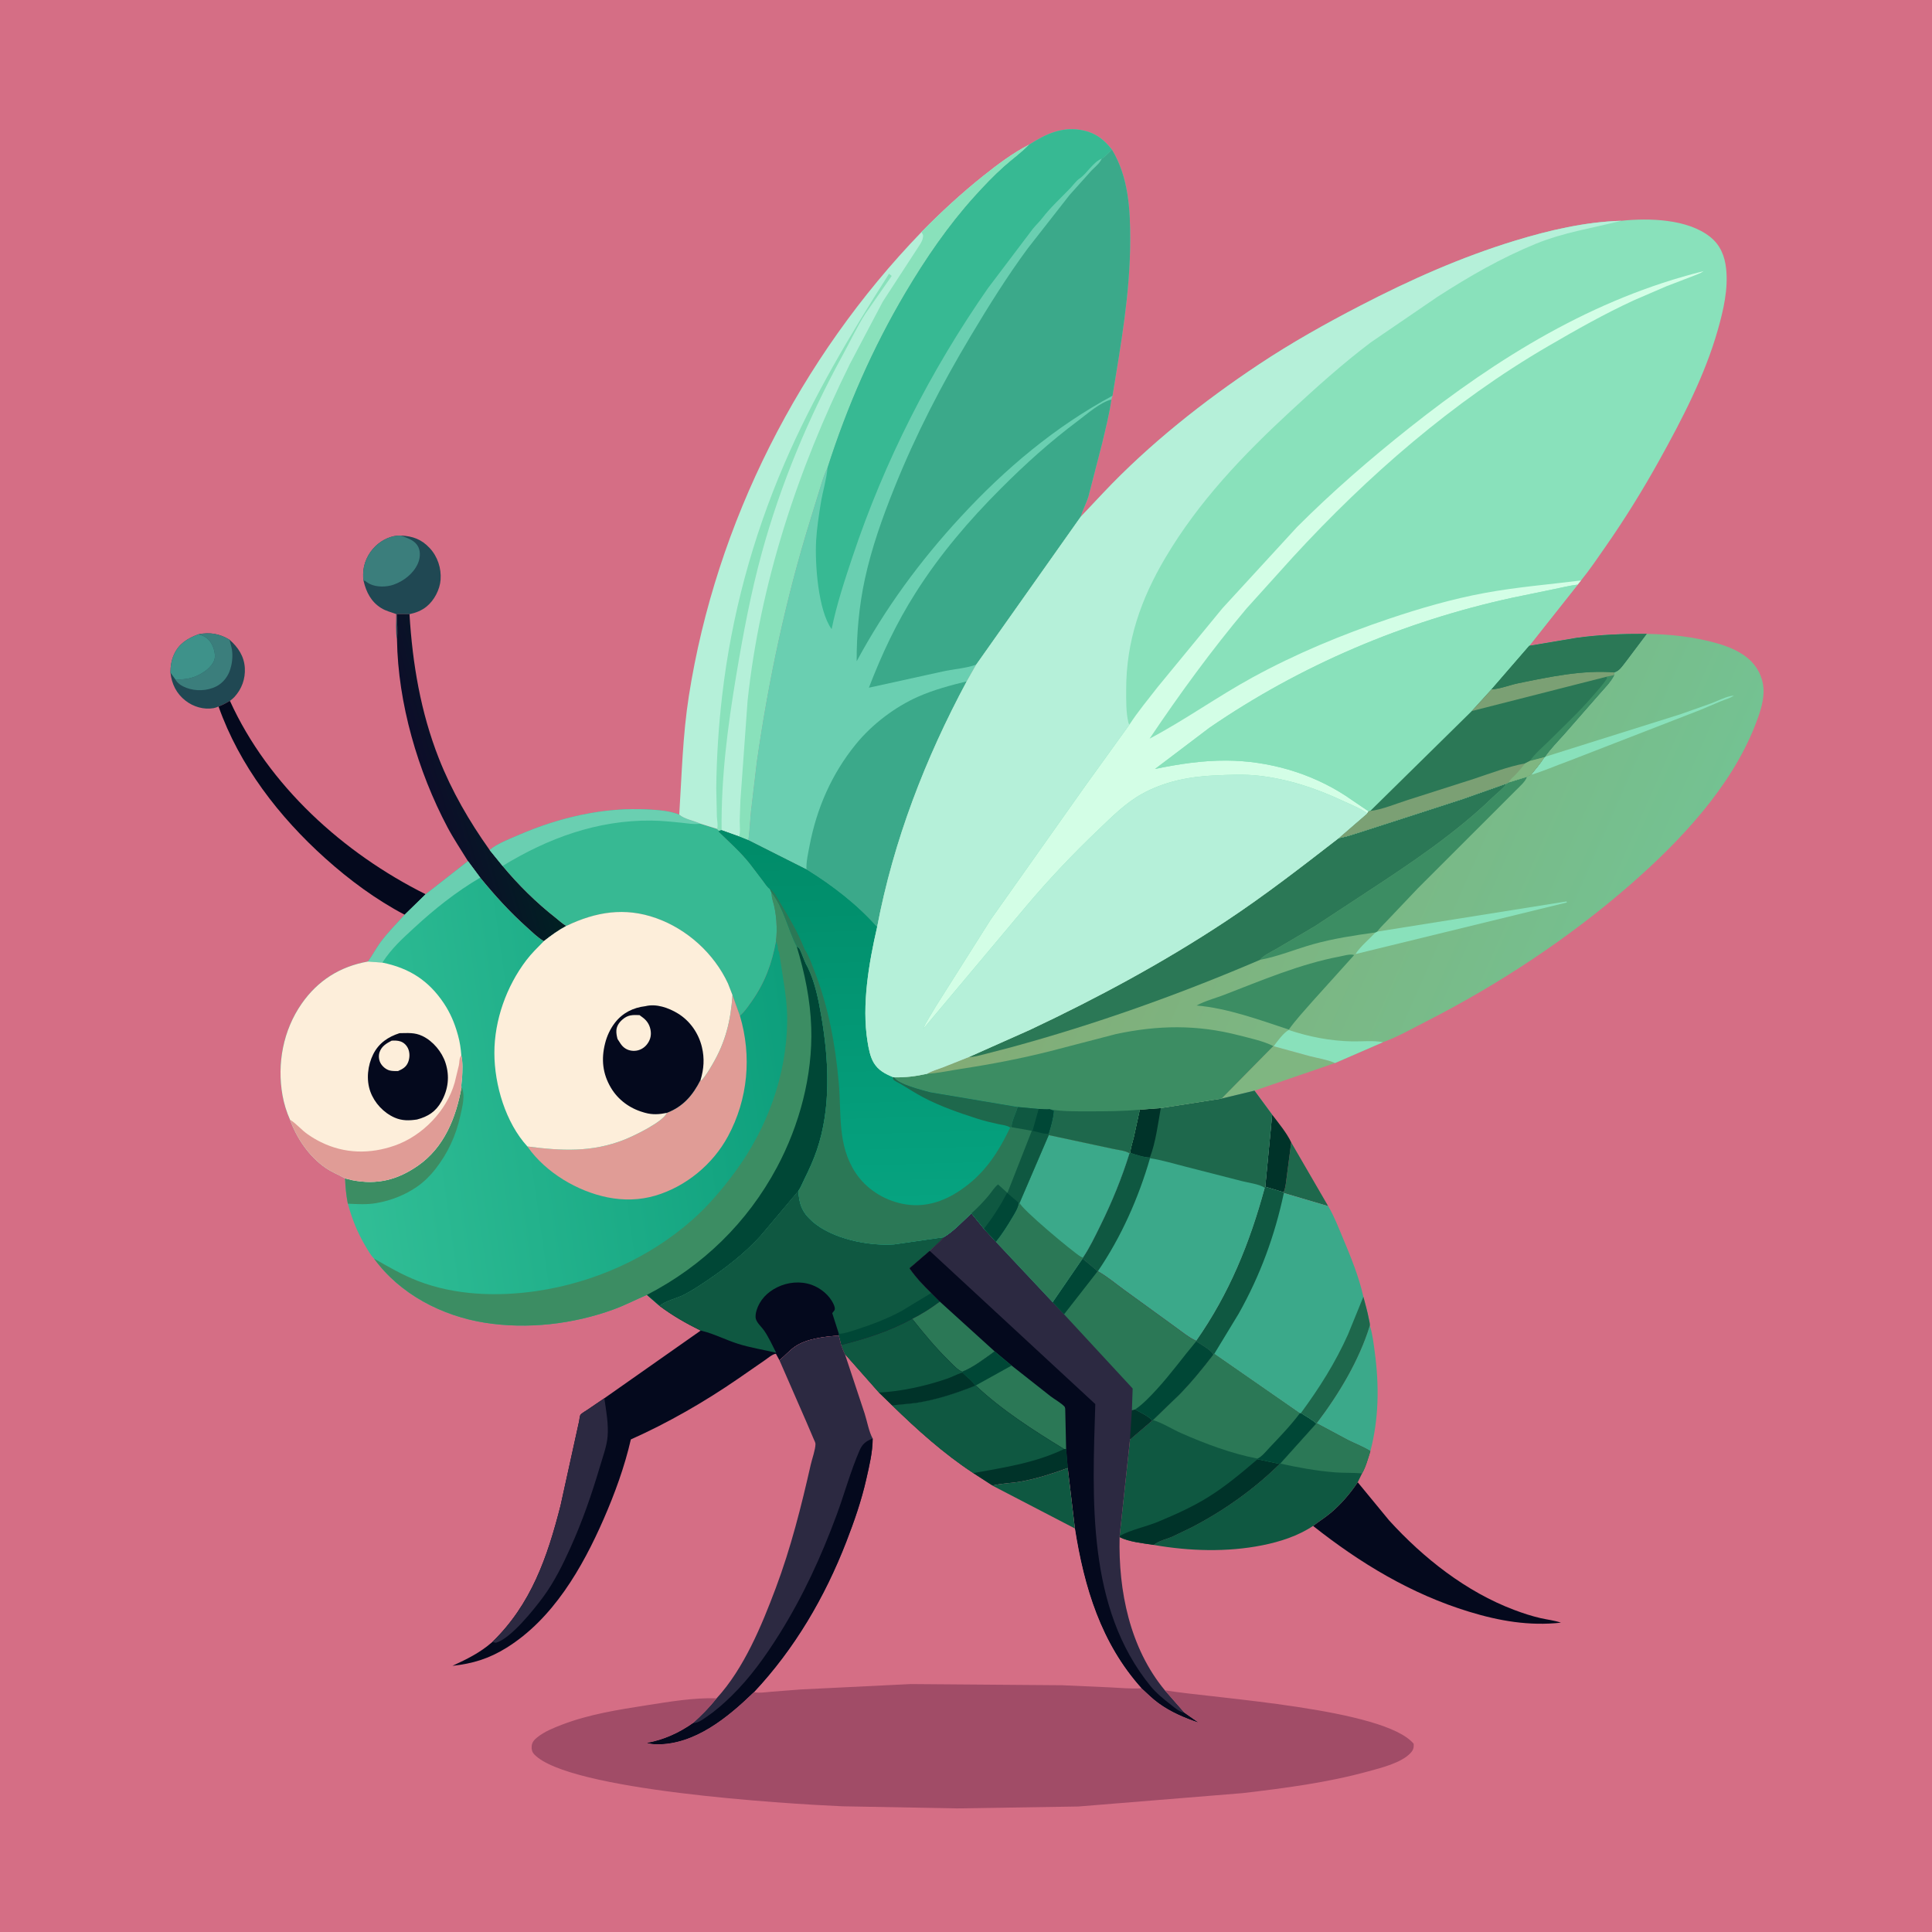 <svg version="1.1" xmlns="http://www.w3.org/2000/svg" style="display: block;" viewBox="0 0 2048 2048" width="1024" height="1024">
<defs>
	<linearGradient id="Gradient1" gradientUnits="userSpaceOnUse" x1="545.045" y1="809.78" x2="454.375" y2="836.39">
		<stop class="stop0" offset="0" stop-opacity="1" stop-color="rgb(0,32,35)"/>
		<stop class="stop1" offset="1" stop-opacity="1" stop-color="rgb(13,13,41)"/>
	</linearGradient>
	<linearGradient id="Gradient2" gradientUnits="userSpaceOnUse" x1="1136.25" y1="791.565" x2="1733.92" y2="1054.99">
		<stop class="stop0" offset="0" stop-opacity="1" stop-color="rgb(131,171,117)"/>
		<stop class="stop1" offset="1" stop-opacity="1" stop-color="rgb(116,194,146)"/>
	</linearGradient>
	<linearGradient id="Gradient3" gradientUnits="userSpaceOnUse" x1="839.259" y1="1106.56" x2="356.211" y2="1175.75">
		<stop class="stop0" offset="0" stop-opacity="1" stop-color="rgb(13,159,124)"/>
		<stop class="stop1" offset="1" stop-opacity="1" stop-color="rgb(49,190,150)"/>
	</linearGradient>
	<linearGradient id="Gradient4" gradientUnits="userSpaceOnUse" x1="912.717" y1="879.07" x2="923.362" y2="1276.52">
		<stop class="stop0" offset="0" stop-opacity="1" stop-color="rgb(0,139,104)"/>
		<stop class="stop1" offset="1" stop-opacity="1" stop-color="rgb(6,163,128)"/>
	</linearGradient>
</defs>
<path transform="translate(0,0)" fill="rgb(213,110,133)" d="M -0 -0 L 2048 0 L 2048 2048 L -0 2048 L -0 -0 z"/>
<path transform="translate(0,0)" fill="rgb(30,104,76)" d="M 1368.74 1211.02 L 1407.92 1278.53 L 1360.93 1264.65 L 1360.71 1263.86 C 1362.96 1258.76 1363.34 1252.03 1364.12 1246.54 L 1368.74 1211.02 z"/>
<path transform="translate(0,0)" fill="rgb(0,51,41)" d="M 1341.24 1258 L 1348.54 1181.58 C 1355.21 1190.35 1364.13 1201.05 1368.74 1211.02 L 1364.12 1246.54 C 1363.34 1252.03 1362.96 1258.76 1360.71 1263.86 L 1341.24 1258 z"/>
<path transform="translate(0,0)" fill="rgb(127,182,129)" d="M 1349.77 1108.86 L 1350.16 1109.06 L 1388.71 1119.63 C 1397.49 1121.87 1406.89 1123.22 1415.19 1126.86 L 1329.81 1156.14 L 1294.88 1164.57 L 1349.77 1108.86 z"/>
<path transform="translate(0,0)" fill="rgb(59,169,138)" d="M 1452.07 1405.15 C 1455.02 1414.32 1456.07 1424.18 1457.35 1433.7 C 1462.07 1468.63 1461.67 1504.08 1452.64 1538.29 C 1445.47 1533.63 1436.94 1530.51 1429.28 1526.66 L 1395.74 1508.75 C 1419.06 1478.05 1440.72 1442.21 1452.07 1405.15 z"/>
<path transform="translate(0,0)" fill="rgb(32,72,83)" d="M 210.51 672.345 C 222.453 669.997 232.882 671.749 243.324 678.137 C 252.448 686.146 258.847 695.728 259.54 708.207 C 260.17 719.544 256.334 730.233 248.669 738.652 C 247.158 740.311 245.535 741.608 243.742 742.943 C 239.786 745.2 235.986 747.358 231.685 748.922 C 230.026 749.654 228.295 750.344 226.5 750.662 C 216.022 752.515 204.94 749.218 196.646 742.751 C 186.994 735.225 181.992 725.067 180.696 713.013 C 180.758 706.163 181.568 700.288 184.386 693.904 C 189.512 682.289 199.083 676.486 210.51 672.345 z"/>
<path transform="translate(0,0)" fill="rgb(59,126,124)" d="M 210.51 672.345 C 222.453 669.997 232.882 671.749 243.324 678.137 L 245.401 686.288 C 247.022 692.993 246.433 701.999 244.344 708.5 L 243.978 709.754 C 241.734 717.219 236.236 724.11 229.221 727.647 C 219.632 732.482 207.442 732.901 197.401 729.078 C 192.823 727.335 188.121 724.503 185.809 720.072 C 193.771 720.535 200.762 719.74 208.17 716.629 C 215.373 713.604 224.529 707.291 227.165 699.665 C 228.821 694.875 227.047 687.868 224.813 683.5 C 221.426 676.877 217.368 674.511 210.51 672.345 z"/>
<path transform="translate(0,0)" fill="rgb(62,146,138)" d="M 180.696 713.013 C 180.758 706.163 181.568 700.288 184.386 693.904 C 189.512 682.289 199.083 676.486 210.51 672.345 C 217.368 674.511 221.426 676.877 224.813 683.5 C 227.047 687.868 228.821 694.875 227.165 699.665 C 224.529 707.291 215.373 713.604 208.17 716.629 C 200.762 719.74 193.771 720.535 185.809 720.072 L 180.696 713.013 z"/>
<path transform="translate(0,0)" fill="rgb(32,72,83)" d="M 385.474 616.045 C 384.893 613.546 384.949 611.093 384.962 608.536 C 385.022 597.428 390.188 586.389 398.218 578.768 C 405.341 572.009 415.114 567.39 425.034 567.688 C 437.567 568.372 446.751 571.574 455.546 581.032 C 463.896 590.011 467.926 602.344 467.052 614.5 C 466.305 624.886 460.348 636.342 452.285 642.907 C 446.854 647.328 440.838 649.598 434.075 651.057 L 420.601 650.94 C 420.814 659.794 421.807 669.352 420.842 678.131 C 419.322 669.517 420.11 659.707 420.016 650.929 C 414.282 648.771 409.317 647.866 403.903 644.468 C 393.425 637.893 388.246 627.769 385.474 616.045 z"/>
<path transform="translate(0,0)" fill="rgb(59,126,124)" d="M 385.474 616.045 C 384.893 613.546 384.949 611.093 384.962 608.536 C 385.022 597.428 390.188 586.389 398.218 578.768 C 405.341 572.009 415.114 567.39 425.034 567.688 C 432.19 570.644 439.909 572.48 443.556 580.143 C 446.055 585.396 445.214 592.345 442.912 597.5 C 438.169 608.118 427.785 616.133 417 619.854 C 409.659 622.387 399.279 622.564 392.237 619.136 C 390.193 618.141 388.328 616.77 386.51 615.418 L 385.474 616.045 z"/>
<path transform="translate(0,0)" fill="rgb(4,9,29)" d="M 231.685 748.922 C 235.986 747.358 239.786 745.2 243.742 742.943 C 284.51 832.711 363.998 904.459 451.223 947.942 L 428.972 969.662 C 398.67 953.748 370.305 932.755 344.849 909.908 C 295.837 865.92 253.771 811.497 231.685 748.922 z"/>
<path transform="translate(0,0)" fill="url(#Gradient1)" d="M 420.842 678.131 C 421.807 669.352 420.814 659.794 420.601 650.94 L 434.075 651.057 C 437.262 703.586 445.865 754.772 465.21 803.945 C 478.831 838.57 497.495 870.801 519.048 901.045 L 532.775 917.926 C 549.41 937.956 568.492 956.827 589 972.879 C 592.494 975.614 596.495 979.529 600.386 981.486 C 591.73 986.114 584.181 991.623 576.487 997.678 C 569.949 993.915 564.004 987.905 558.366 982.857 C 540.202 966.596 524.456 949.175 509.064 930.324 L 496.061 912.83 C 488.773 900.934 480.823 889.166 474.299 876.839 C 442.96 817.632 421.839 745.379 420.842 678.131 z"/>
<path transform="translate(0,0)" fill="rgb(4,9,29)" d="M 1439.24 1571.25 L 1472.43 1611.58 C 1508.78 1651.62 1554.17 1687.4 1605.11 1706.59 C 1614.22 1710.03 1623.74 1713.16 1633.24 1715.33 C 1640.3 1716.94 1647.85 1717.72 1654.69 1720.1 C 1620.85 1723.76 1589.35 1718.31 1557.04 1708.42 C 1495.78 1689.67 1441.88 1657.07 1391.9 1617.54 C 1398.17 1612.7 1404.89 1608.6 1410.95 1603.44 C 1422 1594.02 1431.13 1583.28 1439.24 1571.25 z"/>
<path transform="translate(0,0)" fill="rgb(15,88,65)" d="M 1395.74 1508.75 L 1429.28 1526.66 C 1436.94 1530.51 1445.47 1533.63 1452.64 1538.29 C 1450.16 1545.95 1447.88 1554.91 1443.83 1561.89 L 1439.24 1571.25 C 1431.13 1583.28 1422 1594.02 1410.95 1603.44 C 1404.89 1608.6 1398.17 1612.7 1391.9 1617.54 C 1375.86 1628.24 1356.77 1634.36 1338 1638.09 C 1300.59 1645.53 1260.77 1644.26 1223.27 1637.75 L 1222.97 1637.66 C 1227.88 1633.4 1236.44 1631.54 1242.5 1628.97 L 1262.94 1619.12 C 1296.77 1601.66 1329.37 1578.56 1356.5 1551.79 L 1357.08 1551.45 L 1395.29 1508.92 L 1395.74 1508.75 z"/>
<path transform="translate(0,0)" fill="rgb(43,120,86)" d="M 1395.74 1508.75 L 1429.28 1526.66 C 1436.94 1530.51 1445.47 1533.63 1452.64 1538.29 C 1450.16 1545.95 1447.88 1554.91 1443.83 1561.89 C 1434.38 1560.96 1424.74 1561.51 1415.25 1560.76 C 1395.62 1559.22 1376.28 1555.7 1357.08 1551.45 L 1395.29 1508.92 L 1395.74 1508.75 z"/>
<path transform="translate(0,0)" fill="rgb(15,88,65)" d="M 1286.08 1435.97 L 1287.27 1435 L 1378 1497.99 L 1379.02 1497.87 C 1384.15 1501.3 1390.81 1504.76 1395.29 1508.92 L 1357.08 1551.45 L 1356.5 1551.79 C 1329.37 1578.56 1296.77 1601.66 1262.94 1619.12 L 1242.5 1628.97 C 1236.44 1631.54 1227.88 1633.4 1222.97 1637.66 C 1211.8 1635.91 1196.88 1634.56 1186.83 1629.38 L 1186.85 1628.2 L 1197.85 1525.85 L 1221.05 1506.04 L 1222.14 1505.3 L 1249.94 1478.5 C 1262.98 1465.21 1274.74 1450.7 1286.08 1435.97 z"/>
<path transform="translate(0,0)" fill="rgb(0,51,41)" d="M 1333.04 1546.85 L 1356.5 1551.79 C 1329.37 1578.56 1296.77 1601.66 1262.94 1619.12 L 1242.5 1628.97 C 1236.44 1631.54 1227.88 1633.4 1222.97 1637.66 C 1211.8 1635.91 1196.88 1634.56 1186.83 1629.38 L 1186.85 1628.2 C 1199.21 1621.34 1214.64 1618.54 1227.86 1613.02 C 1246.2 1605.36 1264.27 1597.29 1281.18 1586.73 C 1299.81 1575.09 1316.36 1561.05 1333.04 1546.85 z"/>
<path transform="translate(0,0)" fill="rgb(43,120,86)" d="M 1286.08 1435.97 L 1287.27 1435 L 1378 1497.99 L 1379.02 1497.87 C 1384.15 1501.3 1390.81 1504.76 1395.29 1508.92 L 1357.08 1551.45 L 1356.5 1551.79 L 1333.04 1546.85 L 1333.04 1546.19 C 1305.88 1541.08 1277.4 1530.34 1252.17 1519.23 C 1242.4 1514.94 1232.21 1508.29 1222.14 1505.3 L 1249.94 1478.5 C 1262.98 1465.21 1274.74 1450.7 1286.08 1435.97 z"/>
<path transform="translate(0,0)" fill="rgb(0,71,54)" d="M 1379.02 1497.87 C 1384.15 1501.3 1390.81 1504.76 1395.29 1508.92 L 1357.08 1551.45 L 1356.5 1551.79 L 1333.04 1546.85 L 1333.04 1546.19 C 1337.64 1544.15 1342.68 1537.78 1346.16 1534.11 C 1357.07 1522.6 1368.51 1510.72 1378 1497.99 L 1379.02 1497.87 z"/>
<path transform="translate(0,0)" fill="rgb(59,169,138)" d="M 1341.24 1258 L 1360.71 1263.86 L 1360.93 1264.65 L 1407.92 1278.53 C 1414.24 1289.14 1418.97 1301.5 1423.74 1312.9 C 1432.06 1332.78 1440.59 1353.55 1445.23 1374.64 C 1447.29 1382.38 1449.51 1390.13 1451.01 1398 C 1451.4 1400.02 1452.33 1403.22 1452.07 1405.15 C 1440.72 1442.21 1419.06 1478.05 1395.74 1508.75 L 1395.29 1508.92 C 1390.81 1504.76 1384.15 1501.3 1379.02 1497.87 L 1378 1497.99 L 1287.27 1435 L 1286.08 1435.97 C 1284.57 1431.38 1272.32 1424.88 1268.03 1421.86 L 1267.99 1421.31 C 1303.13 1371.16 1324.63 1318.03 1340.66 1259.24 L 1341.24 1258 z"/>
<path transform="translate(0,0)" fill="rgb(30,104,76)" d="M 1445.23 1374.64 C 1447.29 1382.38 1449.51 1390.13 1451.01 1398 C 1451.4 1400.02 1452.33 1403.22 1452.07 1405.15 C 1440.72 1442.21 1419.06 1478.05 1395.74 1508.75 L 1395.29 1508.92 C 1390.81 1504.76 1384.15 1501.3 1379.02 1497.87 C 1398.51 1471.37 1415.46 1444.67 1428.94 1414.56 L 1445.23 1374.64 z"/>
<path transform="translate(0,0)" fill="rgb(15,88,65)" d="M 1341.24 1258 L 1360.71 1263.86 L 1360.93 1264.65 C 1351.29 1309.98 1335.86 1352.01 1313.08 1392.49 L 1287.27 1435 L 1286.08 1435.97 C 1284.57 1431.38 1272.32 1424.88 1268.03 1421.86 L 1267.99 1421.31 C 1303.13 1371.16 1324.63 1318.03 1340.66 1259.24 L 1341.24 1258 z"/>
<path transform="translate(0,0)" fill="rgb(55,185,147)" d="M 519.048 901.045 C 526.63 894.425 540.936 888.99 550.378 884.91 C 593.23 866.391 640.547 855.444 687.356 858.093 C 698.267 858.711 709.773 859.482 720.024 863.542 C 725.771 868.465 735.58 869.853 742.471 873.141 L 760.144 878.644 L 762.44 880.617 L 761.792 881.534 C 772.983 892.471 785.344 903.39 795.032 915.685 L 808.954 934 C 811.071 936.829 813.122 940.357 816.051 942.322 L 817.671 945.795 L 817.799 947.079 C 818.087 949.823 818.393 952.354 819.212 954.993 C 823.002 967.197 824.313 985.06 822.537 997.73 C 818.231 1021.33 810.845 1041.56 796.929 1061.3 C 793.278 1066.47 789.164 1072.62 784.316 1076.72 L 776.458 1054.79 L 771.686 1042.52 C 756.948 1010.82 728.522 984.99 695.591 973.284 C 662.2 961.415 631.568 966.576 600.386 981.486 C 596.495 979.529 592.494 975.614 589 972.879 C 568.492 956.827 549.41 937.956 532.775 917.926 L 519.048 901.045 z"/>
<path transform="translate(0,0)" fill="rgb(106,207,177)" d="M 519.048 901.045 C 526.63 894.425 540.936 888.99 550.378 884.91 C 593.23 866.391 640.547 855.444 687.356 858.093 C 698.267 858.711 709.773 859.482 720.024 863.542 C 725.771 868.465 735.58 869.853 742.471 873.141 L 741.448 873.279 C 735.235 873.998 729.249 872.858 723.079 872.222 C 712.116 871.091 701.238 869.952 690.21 869.846 C 633.211 869.301 580.98 888.462 532.775 917.926 L 519.048 901.045 z"/>
<path transform="translate(0,0)" fill="rgb(59,169,138)" d="M 1294.88 1164.57 L 1329.81 1156.14 L 1348.54 1181.58 L 1341.24 1258 L 1340.66 1259.24 C 1324.63 1318.03 1303.13 1371.16 1267.99 1421.31 C 1260.6 1418.14 1252.47 1411.3 1245.77 1406.57 L 1191.65 1367.3 C 1182.65 1360.74 1173.46 1352.95 1163.75 1347.59 L 1163.3 1347.91 C 1162.37 1346.47 1162.79 1346.81 1161.62 1345.94 L 1147.51 1334.23 L 1148.02 1333.07 C 1155.11 1322.51 1160.96 1310.25 1166.59 1298.83 C 1178.79 1274.07 1189.14 1248.87 1197.32 1222.5 L 1198.03 1222.01 C 1198.6 1216.61 1200.56 1210.8 1201.86 1205.49 L 1208.22 1176.31 L 1230.47 1174.61 L 1294.88 1164.57 z"/>
<path transform="translate(0,0)" fill="rgb(15,88,65)" d="M 1198.03 1222.01 C 1204.18 1224.02 1212.55 1226.89 1218.94 1226.98 L 1219.07 1227.76 C 1206.92 1269.81 1188.46 1311.45 1163.75 1347.59 L 1163.3 1347.91 C 1162.37 1346.47 1162.79 1346.81 1161.62 1345.94 L 1147.51 1334.23 L 1148.02 1333.07 C 1155.11 1322.51 1160.96 1310.25 1166.59 1298.83 C 1178.79 1274.07 1189.14 1248.87 1197.32 1222.5 L 1198.03 1222.01 z"/>
<path transform="translate(0,0)" fill="rgb(30,104,76)" d="M 1294.88 1164.57 L 1329.81 1156.14 L 1348.54 1181.58 L 1341.24 1258 L 1340.66 1259.24 C 1335.83 1255.29 1322.8 1253.71 1316.48 1252.02 L 1256.32 1236.61 C 1244.06 1233.5 1231.57 1229.69 1219.07 1227.76 L 1218.94 1226.98 C 1212.55 1226.89 1204.18 1224.02 1198.03 1222.01 C 1198.6 1216.61 1200.56 1210.8 1201.86 1205.49 L 1208.22 1176.31 L 1230.47 1174.61 L 1294.88 1164.57 z"/>
<path transform="translate(0,0)" fill="rgb(0,51,41)" d="M 1208.22 1176.31 L 1230.47 1174.61 C 1227.45 1191.6 1225.13 1210.84 1218.94 1226.98 C 1212.55 1226.89 1204.18 1224.02 1198.03 1222.01 C 1198.6 1216.61 1200.56 1210.8 1201.86 1205.49 L 1208.22 1176.31 z"/>
<path transform="translate(0,0)" fill="rgb(181,240,217)" d="M 976.712 246.053 C 997.351 224.996 1019.19 204.898 1042.25 186.512 C 1057.47 174.382 1073.71 162.129 1091.07 153.264 L 1090.35 154.01 C 1082.5 161.992 1072.76 169.035 1064.33 176.539 C 1053.43 186.249 1042.98 197.242 1033.18 208.078 C 1005.05 239.191 981.308 273.975 959.945 310 C 925.16 368.658 898.033 430.757 877.237 495.673 C 873.421 502.57 871.577 509.833 869.212 517.293 L 858.883 550.785 C 832.988 634.213 814.474 720.987 802.154 807.475 L 795.848 860.813 C 794.912 870.68 794.56 880.79 793.147 890.586 L 783.297 886.678 L 764.939 880.085 L 762.44 880.617 L 760.144 878.644 L 742.471 873.141 C 735.58 869.853 725.771 868.465 720.024 863.542 C 722.737 821.2 723.638 779.676 730.239 737.6 C 759.033 554.045 847.793 379.54 976.712 246.053 z"/>
<path transform="translate(0,0)" fill="rgb(137,225,187)" d="M 760.144 878.644 L 760.457 877.47 C 761.104 873.835 760.085 869.462 759.928 865.728 L 759.257 835.501 C 759.622 802.73 761.726 769.807 765.522 737.26 C 775.427 652.314 797.713 570.054 831.5 491.483 C 861.911 420.763 901.088 354.977 942.373 290.247 L 945.257 292.5 L 917.363 332.5 C 908.314 346.601 901.209 362.028 893.158 376.712 C 857.219 442.264 827.437 513.499 807.664 585.658 C 795.87 628.698 787.763 672.069 780.413 716.029 C 771.259 770.776 764.349 824.417 764.939 880.085 L 762.44 880.617 L 760.144 878.644 z"/>
<path transform="translate(0,0)" fill="rgb(137,225,187)" d="M 976.712 246.053 C 997.351 224.996 1019.19 204.898 1042.25 186.512 C 1057.47 174.382 1073.71 162.129 1091.07 153.264 L 1090.35 154.01 C 1082.5 161.992 1072.76 169.035 1064.33 176.539 C 1053.43 186.249 1042.98 197.242 1033.18 208.078 C 1005.05 239.191 981.308 273.975 959.945 310 C 925.16 368.658 898.033 430.757 877.237 495.673 C 873.421 502.57 871.577 509.833 869.212 517.293 L 858.883 550.785 C 832.988 634.213 814.474 720.987 802.154 807.475 L 795.848 860.813 C 794.912 870.68 794.56 880.79 793.147 890.586 L 783.297 886.678 C 785.156 882.637 784.102 874.889 784.1 870.246 L 784.873 848.467 L 792.479 742.725 C 805.791 618.535 845.591 497.601 900.836 386 L 935.797 319.713 L 973.5 261.785 C 975.436 258.846 977.557 255.763 978.263 252.24 C 978.919 248.965 978.475 248.763 976.712 246.053 z"/>
<path transform="translate(0,0)" fill="rgb(4,9,29)" d="M 846.29 1262.41 C 847.07 1276.35 850.143 1284.99 860.811 1294.5 C 881.906 1313.31 920.425 1320.97 947.712 1319.14 L 1000.25 1311.55 C 995.804 1316.99 990.497 1321.07 985.574 1325.98 L 964.169 1344.42 C 970.772 1354 978.869 1362.53 987.159 1370.65 L 996.209 1379.74 C 987.024 1386.65 977.289 1392.94 966.948 1397.99 C 942.827 1411.18 918.123 1418.99 891.627 1425.69 L 889.195 1415.8 C 874.465 1416.76 854.808 1418.99 842.513 1427.62 C 836.57 1431.8 831.828 1437.36 826.238 1441.9 L 822.5 1435.06 C 818.907 1435.35 814.083 1439.6 811.097 1441.65 L 782.393 1461.51 C 746.777 1486.05 708.244 1508.21 668.723 1525.86 C 662.145 1554.61 651.734 1583.17 639.941 1610.17 C 617.329 1661.93 586.14 1716.2 536.806 1746.79 C 518.319 1758.25 501.058 1763.54 479.61 1765.85 C 495.203 1758.62 508.682 1752.09 521.82 1740.64 C 563.165 1700.57 580.27 1650.56 594.192 1596.04 L 613.891 1506.5 C 614.178 1504.98 614.606 1500.66 615.383 1499.67 C 616.697 1497.98 620.806 1495.75 622.64 1494.46 L 640.611 1482.24 L 742.768 1410.47 C 727.369 1402.88 712.99 1394.68 699.23 1384.36 C 705.218 1378.79 717.483 1376.37 725.097 1372.42 C 733.212 1368.22 740.979 1363.14 748.545 1358.03 C 769.316 1344 789.704 1328.42 806.502 1309.71 L 846.29 1262.41 z"/>
<path transform="translate(0,0)" fill="rgb(44,41,65)" d="M 521.82 1740.64 C 563.165 1700.57 580.27 1650.56 594.192 1596.04 L 613.891 1506.5 C 614.178 1504.98 614.606 1500.66 615.383 1499.67 C 616.697 1497.98 620.806 1495.75 622.64 1494.46 L 640.611 1482.24 C 642.524 1495.13 645.227 1509.94 644.06 1522.97 C 643.138 1533.28 638.862 1544.78 635.911 1554.75 C 627.147 1584.37 617.395 1612.44 604.7 1640.62 C 596.728 1658.32 587.446 1677.06 575.894 1692.72 C 566.155 1705.93 541.194 1737.36 525.497 1741.41 L 521.82 1740.64 z"/>
<path transform="translate(0,0)" fill="rgb(15,88,65)" d="M 846.29 1262.41 C 847.07 1276.35 850.143 1284.99 860.811 1294.5 C 881.906 1313.31 920.425 1320.97 947.712 1319.14 L 1000.25 1311.55 C 995.804 1316.99 990.497 1321.07 985.574 1325.98 L 964.169 1344.42 C 970.772 1354 978.869 1362.53 987.159 1370.65 L 996.209 1379.74 C 987.024 1386.65 977.289 1392.94 966.948 1397.99 C 942.827 1411.18 918.123 1418.99 891.627 1425.69 L 889.195 1415.8 L 889.204 1413.87 L 882.216 1392 L 884.5 1389.05 C 885.599 1387.08 884.451 1384.35 883.604 1382.47 C 879.351 1373.04 869.861 1365.29 860.187 1361.91 C 848.364 1357.78 835.03 1359.06 823.875 1364.57 C 813.319 1369.8 805.386 1377.86 801.91 1389.31 C 801.133 1391.87 800.475 1395.66 801.297 1398.28 C 802.684 1402.71 807.438 1406.7 810.045 1410.5 C 814.984 1417.69 818.78 1426.21 822.77 1433.97 C 809.205 1430.74 795.128 1428.6 781.84 1424.34 C 769.518 1420.4 756.845 1413.88 744.462 1410.86 L 742.768 1410.47 C 727.369 1402.88 712.99 1394.68 699.23 1384.36 C 705.218 1378.79 717.483 1376.37 725.097 1372.42 C 733.212 1368.22 740.979 1363.14 748.545 1358.03 C 769.316 1344 789.704 1328.42 806.502 1309.71 L 846.29 1262.41 z"/>
<path transform="translate(0,0)" fill="rgb(0,71,54)" d="M 987.159 1370.65 L 996.209 1379.74 C 987.024 1386.65 977.289 1392.94 966.948 1397.99 C 942.827 1411.18 918.123 1418.99 891.627 1425.69 L 889.195 1415.8 L 889.204 1413.87 C 895.241 1413.77 902.732 1411.01 908.5 1409.16 C 924.549 1404.03 941.221 1397.6 956.048 1389.5 L 987.159 1370.65 z"/>
<path transform="translate(0,0)" fill="rgb(44,41,65)" d="M 1111.66 1203.19 L 1179.37 1217.69 C 1184.71 1218.92 1192.84 1219.54 1197.32 1222.5 C 1189.14 1248.87 1178.79 1274.07 1166.59 1298.83 C 1160.96 1310.25 1155.11 1322.51 1148.02 1333.07 L 1147.51 1334.23 L 1161.62 1345.94 C 1162.79 1346.81 1162.37 1346.47 1163.3 1347.91 L 1163.75 1347.59 C 1173.46 1352.95 1182.65 1360.74 1191.65 1367.3 L 1245.77 1406.57 C 1252.47 1411.3 1260.6 1418.14 1267.99 1421.31 L 1268.03 1421.86 C 1272.32 1424.88 1284.57 1431.38 1286.08 1435.97 C 1274.74 1450.7 1262.98 1465.21 1249.94 1478.5 L 1222.14 1505.3 L 1221.05 1506.04 L 1197.85 1525.85 L 1186.85 1628.2 L 1186.83 1629.38 C 1185.44 1686.3 1197.65 1746.98 1234.82 1791.81 L 1255.8 1815.73 L 1270.62 1826.08 C 1255.58 1821.07 1240.88 1814.8 1228 1805.41 C 1221.61 1800.75 1215.84 1795.01 1210.05 1789.64 C 1167.1 1741.84 1149.24 1682.57 1139.44 1620.24 L 1131.86 1556.19 C 1115.41 1562.12 1099.3 1567.45 1082.02 1570.54 C 1072.06 1572.31 1061.79 1572.34 1051.98 1574.8 L 1031.53 1561.6 C 1000.39 1541.18 972.053 1515.7 945.467 1489.78 L 931.497 1476.18 L 895.769 1435.77 C 894.093 1432.59 892.935 1429.04 891.627 1425.69 C 918.123 1418.99 942.827 1411.18 966.948 1397.99 C 977.289 1392.94 987.024 1386.65 996.209 1379.74 L 987.159 1370.65 C 978.869 1362.53 970.772 1354 964.169 1344.42 L 985.574 1325.98 C 990.497 1321.07 995.804 1316.99 1000.25 1311.55 C 1010.86 1305.32 1020.6 1294.53 1029.75 1286.2 L 1043.04 1302.47 L 1055.65 1316.29 C 1062.2 1308.12 1067.63 1299.51 1072.98 1290.53 C 1075.69 1285.99 1079.24 1280.39 1080 1275.14 L 1080.82 1274.99 L 1111.66 1203.19 z"/>
<path transform="translate(0,0)" fill="rgb(0,51,41)" d="M 1203.33 1494.08 C 1207.12 1496.49 1220.07 1502.38 1221.05 1506.04 L 1197.85 1525.85 L 1199.86 1494.98 L 1203.33 1494.08 z"/>
<path transform="translate(0,0)" fill="rgb(43,120,86)" d="M 1147.51 1334.23 L 1161.62 1345.94 C 1162.79 1346.81 1162.37 1346.47 1163.3 1347.91 L 1163.75 1347.59 C 1173.46 1352.95 1182.65 1360.74 1191.65 1367.3 L 1245.77 1406.57 C 1252.47 1411.3 1260.6 1418.14 1267.99 1421.31 L 1268.03 1421.86 C 1272.32 1424.88 1284.57 1431.38 1286.08 1435.97 C 1274.74 1450.7 1262.98 1465.21 1249.94 1478.5 L 1222.14 1505.3 L 1221.05 1506.04 C 1220.07 1502.38 1207.12 1496.49 1203.33 1494.08 L 1199.86 1494.98 L 1200.61 1473.54 C 1200.66 1471.5 1201 1472.28 1199.87 1471 L 1127.95 1393.23 L 1115.83 1380.4 L 1147.51 1334.23 z"/>
<path transform="translate(0,0)" fill="rgb(0,71,54)" d="M 1147.51 1334.23 L 1161.62 1345.94 C 1162.79 1346.81 1162.37 1346.47 1163.3 1347.91 L 1127.95 1393.23 L 1115.83 1380.4 L 1147.51 1334.23 z"/>
<path transform="translate(0,0)" fill="rgb(0,71,54)" d="M 1268.03 1421.86 C 1272.32 1424.88 1284.57 1431.38 1286.08 1435.97 C 1274.74 1450.7 1262.98 1465.21 1249.94 1478.5 L 1222.14 1505.3 L 1221.05 1506.04 C 1220.07 1502.38 1207.12 1496.49 1203.33 1494.08 C 1211.66 1488.34 1219.26 1480.34 1226.06 1472.93 C 1241.11 1456.54 1253.81 1438.84 1268.03 1421.86 z"/>
<path transform="translate(0,0)" fill="rgb(59,169,138)" d="M 1111.66 1203.19 L 1179.37 1217.69 C 1184.71 1218.92 1192.84 1219.54 1197.32 1222.5 C 1189.14 1248.87 1178.79 1274.07 1166.59 1298.83 C 1160.96 1310.25 1155.11 1322.51 1148.02 1333.07 L 1147.51 1334.23 L 1115.83 1380.4 L 1055.65 1316.29 C 1062.2 1308.12 1067.63 1299.51 1072.98 1290.53 C 1075.69 1285.99 1079.24 1280.39 1080 1275.14 L 1080.82 1274.99 L 1111.66 1203.19 z"/>
<path transform="translate(0,0)" fill="rgb(43,120,86)" d="M 1080 1275.14 L 1080.82 1274.99 C 1082.19 1281.1 1136.81 1326.77 1145.5 1332.07 C 1146.51 1332.69 1146.99 1332.77 1148.02 1333.07 L 1147.51 1334.23 L 1115.83 1380.4 L 1055.65 1316.29 C 1062.2 1308.12 1067.63 1299.51 1072.98 1290.53 C 1075.69 1285.99 1079.24 1280.39 1080 1275.14 z"/>
<path transform="translate(0,0)" fill="rgb(4,9,29)" d="M 985.574 1325.98 L 1161.06 1488.39 C 1157.97 1589.05 1151.85 1704.54 1219.79 1787.53 C 1226.06 1795.19 1233.55 1801.09 1241.28 1807.16 C 1246.21 1811.02 1249.59 1814.25 1255.8 1815.73 L 1270.62 1826.08 C 1255.58 1821.07 1240.88 1814.8 1228 1805.41 C 1221.61 1800.75 1215.84 1795.01 1210.05 1789.64 C 1167.1 1741.84 1149.24 1682.57 1139.44 1620.24 L 1131.86 1556.19 C 1115.41 1562.12 1099.3 1567.45 1082.02 1570.54 C 1072.06 1572.31 1061.79 1572.34 1051.98 1574.8 L 1031.53 1561.6 C 1000.39 1541.18 972.053 1515.7 945.467 1489.78 L 931.497 1476.18 L 895.769 1435.77 C 894.093 1432.59 892.935 1429.04 891.627 1425.69 C 918.123 1418.99 942.827 1411.18 966.948 1397.99 C 977.289 1392.94 987.024 1386.65 996.209 1379.74 L 987.159 1370.65 C 978.869 1362.53 970.772 1354 964.169 1344.42 L 985.574 1325.98 z"/>
<path transform="translate(0,0)" fill="rgb(43,120,86)" d="M 996.209 1379.74 L 1054.41 1432.55 C 1044.08 1439.95 1031.86 1449.51 1019.97 1454.14 C 1014.94 1452.18 1010.07 1446.61 1006.2 1442.81 C 991.901 1428.75 979.388 1413.7 966.948 1397.99 C 977.289 1392.94 987.024 1386.65 996.209 1379.74 z"/>
<path transform="translate(0,0)" fill="rgb(43,120,86)" d="M 1019.97 1454.14 C 1031.86 1449.51 1044.08 1439.95 1054.41 1432.55 L 1072.34 1447.55 L 1113.61 1480.08 C 1117.83 1483.34 1125.34 1487.46 1128.63 1491.32 C 1128.84 1491.57 1129.16 1493.25 1129.17 1493.31 L 1130.14 1536.06 L 1127.96 1536.06 C 1095.61 1516.29 1061.97 1494.79 1034.28 1468.68 L 1033.69 1468.91 C 1030.87 1464.04 1024.1 1459.01 1019.94 1455 L 1019.97 1454.14 z"/>
<path transform="translate(0,0)" fill="rgb(0,71,54)" d="M 1019.97 1454.14 C 1031.86 1449.51 1044.08 1439.95 1054.41 1432.55 L 1072.34 1447.55 L 1034.28 1468.68 L 1033.69 1468.91 C 1030.87 1464.04 1024.1 1459.01 1019.94 1455 L 1019.97 1454.14 z"/>
<path transform="translate(0,0)" fill="rgb(15,88,65)" d="M 966.948 1397.99 C 979.388 1413.7 991.901 1428.75 1006.2 1442.81 C 1010.07 1446.61 1014.94 1452.18 1019.97 1454.14 L 1019.94 1455 C 1024.1 1459.01 1030.87 1464.04 1033.69 1468.91 C 1013.07 1477.12 992.317 1483.96 970.298 1487.28 L 945.467 1489.78 L 931.497 1476.18 L 895.769 1435.77 C 894.093 1432.59 892.935 1429.04 891.627 1425.69 C 918.123 1418.99 942.827 1411.18 966.948 1397.99 z"/>
<path transform="translate(0,0)" fill="rgb(0,51,41)" d="M 931.497 1476.18 C 955.198 1475.06 981.525 1469.17 1003.89 1461.48 C 1008.82 1459.79 1013.41 1457.31 1018.31 1455.57 L 1019.94 1455 C 1024.1 1459.01 1030.87 1464.04 1033.69 1468.91 C 1013.07 1477.12 992.317 1483.96 970.298 1487.28 L 945.467 1489.78 L 931.497 1476.18 z"/>
<path transform="translate(0,0)" fill="rgb(15,88,65)" d="M 1033.69 1468.91 L 1034.28 1468.68 C 1061.97 1494.79 1095.61 1516.29 1127.96 1536.06 L 1130.14 1536.06 L 1131.86 1556.19 C 1115.41 1562.12 1099.3 1567.45 1082.02 1570.54 C 1072.06 1572.31 1061.79 1572.34 1051.98 1574.8 L 1031.53 1561.6 C 1000.39 1541.18 972.053 1515.7 945.467 1489.78 L 970.298 1487.28 C 992.317 1483.96 1013.07 1477.12 1033.69 1468.91 z"/>
<path transform="translate(0,0)" fill="rgb(0,51,41)" d="M 1127.96 1536.06 L 1130.14 1536.06 L 1131.86 1556.19 C 1115.41 1562.12 1099.3 1567.45 1082.02 1570.54 C 1072.06 1572.31 1061.79 1572.34 1051.98 1574.8 L 1031.53 1561.6 C 1064.76 1555.51 1097.13 1550.84 1127.96 1536.06 z"/>
<path transform="translate(0,0)" fill="rgb(213,110,133)" d="M 826.238 1441.9 C 831.828 1437.36 836.57 1431.8 842.513 1427.62 C 854.808 1418.99 874.465 1416.76 889.195 1415.8 L 891.627 1425.69 C 892.935 1429.04 894.093 1432.59 895.769 1435.77 L 931.497 1476.18 L 945.467 1489.78 C 972.053 1515.7 1000.39 1541.18 1031.53 1561.6 L 1051.98 1574.8 C 1061.79 1572.34 1072.06 1572.31 1082.02 1570.54 C 1099.3 1567.45 1115.41 1562.12 1131.86 1556.19 L 1139.44 1620.24 C 1149.24 1682.57 1167.1 1741.84 1210.05 1789.64 C 1198.86 1790.35 1187.47 1789.23 1176.29 1788.66 L 1126.03 1786.43 L 965.359 1785.17 L 848.831 1790.89 L 817.573 1793.31 C 812.038 1793.77 804.599 1794.99 799.193 1793.75 C 771.823 1820.32 736.582 1849.52 696.163 1849.06 C 692.453 1849.02 689.106 1848.62 685.529 1847.57 C 703.406 1844.3 719.381 1837.14 734.263 1826.71 C 743.366 1818.65 752.067 1809.77 759.634 1800.27 C 788.622 1768.74 807.396 1723.2 822.312 1683.5 C 838.287 1640.99 849.395 1596.88 859.411 1552.64 C 860.807 1546.48 864.357 1536.83 864.443 1530.71 C 864.463 1529.28 863.106 1526.76 862.546 1525.42 L 854.687 1507.05 L 826.238 1441.9 z"/>
<path transform="translate(0,0)" fill="rgb(15,88,65)" d="M 1051.98 1574.8 C 1061.79 1572.34 1072.06 1572.31 1082.02 1570.54 C 1099.3 1567.45 1115.41 1562.12 1131.86 1556.19 L 1139.44 1620.24 L 1051.98 1574.8 z"/>
<path transform="translate(0,0)" fill="rgb(44,41,65)" d="M 826.238 1441.9 C 831.828 1437.36 836.57 1431.8 842.513 1427.62 C 854.808 1418.99 874.465 1416.76 889.195 1415.8 L 891.627 1425.69 C 892.935 1429.04 894.093 1432.59 895.769 1435.77 L 916.584 1498.5 C 919.153 1506.46 921.093 1517.79 925.079 1524.89 C 925.036 1539.48 921.498 1553.83 918.289 1568 C 913.095 1590.94 905.577 1612.51 897.095 1634.4 C 874.356 1693.05 842.302 1747.79 799.193 1793.75 C 771.823 1820.32 736.582 1849.52 696.163 1849.06 C 692.453 1849.02 689.106 1848.62 685.529 1847.57 C 703.406 1844.3 719.381 1837.14 734.263 1826.71 C 743.366 1818.65 752.067 1809.77 759.634 1800.27 C 788.622 1768.74 807.396 1723.2 822.312 1683.5 C 838.287 1640.99 849.395 1596.88 859.411 1552.64 C 860.807 1546.48 864.357 1536.83 864.443 1530.71 C 864.463 1529.28 863.106 1526.76 862.546 1525.42 L 854.687 1507.05 L 826.238 1441.9 z"/>
<path transform="translate(0,0)" fill="rgb(4,9,29)" d="M 734.263 1826.71 C 735.859 1826.49 737.464 1826.3 739 1825.78 C 742.679 1824.54 746.425 1821.72 749.63 1819.51 C 759.023 1813.04 767.162 1805.83 775.31 1797.88 C 795.178 1778.49 811.445 1755.69 826.13 1732.22 C 851.173 1692.21 870.546 1650.03 886.903 1605.8 C 895.229 1583.28 901.589 1559.61 911.138 1537.61 C 914.205 1530.54 917.964 1527.65 925.079 1524.89 C 925.036 1539.48 921.498 1553.83 918.289 1568 C 913.095 1590.94 905.577 1612.51 897.095 1634.4 C 874.356 1693.05 842.302 1747.79 799.193 1793.75 C 771.823 1820.32 736.582 1849.52 696.163 1849.06 C 692.453 1849.02 689.106 1848.62 685.529 1847.57 C 703.406 1844.3 719.381 1837.14 734.263 1826.71 z"/>
<path transform="translate(0,0)" fill="rgb(161,76,103)" d="M 799.193 1793.75 C 804.599 1794.99 812.038 1793.77 817.573 1793.31 L 848.831 1790.89 L 965.359 1785.17 L 1126.03 1786.43 L 1176.29 1788.66 C 1187.47 1789.23 1198.86 1790.35 1210.05 1789.64 C 1215.84 1795.01 1221.61 1800.75 1228 1805.41 C 1240.88 1814.8 1255.58 1821.07 1270.62 1826.08 L 1255.8 1815.73 L 1234.82 1791.81 C 1287.38 1800.47 1467.48 1810.98 1498.59 1848.5 C 1498.75 1852.71 1498.27 1854.96 1495.3 1858.18 C 1485.49 1868.82 1464.05 1873.98 1450.32 1877.76 C 1406.91 1889.69 1361.85 1895.55 1317.21 1900.79 L 1143 1914.98 L 1014.84 1916.98 L 892.813 1914.75 C 832.187 1912.08 602.514 1897.95 566.308 1859.69 C 563.939 1857.19 563.355 1854.38 563.598 1851 C 563.897 1846.85 566.356 1844.19 569.466 1841.68 C 577.152 1835.5 586.789 1831.65 595.92 1828.15 C 624.428 1817.22 655.035 1812.42 685.073 1807.72 C 709.111 1803.96 735.236 1799.48 759.634 1800.27 C 752.067 1809.77 743.366 1818.65 734.263 1826.71 C 719.381 1837.14 703.406 1844.3 685.529 1847.57 C 689.106 1848.62 692.453 1849.02 696.163 1849.06 C 736.582 1849.52 771.823 1820.32 799.193 1793.75 z"/>
<path transform="translate(0,0)" fill="url(#Gradient2)" d="M 1745.62 671.925 C 1770.5 672.345 1795.4 674.966 1819.4 681.738 C 1832.84 685.532 1846.77 691.148 1856.65 701.348 C 1865.2 710.18 1869.96 722.168 1869.44 734.5 C 1868.95 746.364 1864.64 758.296 1860.35 769.246 C 1834.5 835.134 1780.3 892.354 1727.61 938.243 C 1662.74 994.747 1588.75 1043.49 1512.23 1082.55 C 1497.37 1090.14 1481.71 1099.1 1466.05 1104.77 L 1415.19 1126.86 C 1406.89 1123.22 1397.49 1121.87 1388.71 1119.63 L 1350.16 1109.06 L 1349.77 1108.86 L 1294.88 1164.57 L 1230.47 1174.61 L 1208.22 1176.31 L 1201.86 1205.49 C 1200.56 1210.8 1198.6 1216.61 1198.03 1222.01 L 1197.32 1222.5 C 1192.84 1219.54 1184.71 1218.92 1179.37 1217.69 L 1111.66 1203.19 L 1111.66 1201.84 C 1114.04 1194.1 1116.58 1185.6 1117.11 1177.5 L 1112.73 1175.84 C 1108.96 1176.25 1104.85 1175.71 1101.05 1175.53 L 1078.81 1173.44 L 986.133 1157.85 C 977.382 1155.48 952.146 1149.35 947.965 1142.02 C 960.286 1142.23 970.666 1140.9 982.708 1138.26 C 987.745 1135.19 993.905 1133.57 999.418 1131.47 L 1026.97 1120.52 L 1092.06 1091.54 C 1163.66 1057.77 1233.39 1020.2 1299.46 976.498 C 1340.96 949.045 1379.74 918.897 1419.04 888.487 L 1421.74 887.94 C 1428.69 886.606 1435.24 884.134 1442 882.084 L 1488.65 867.045 L 1550.27 847.084 L 1597.17 830.533 L 1599.32 829.342 L 1618.74 823.333 C 1618.94 822.944 1622.22 821.685 1622.85 821.4 C 1627.77 815.27 1632.95 809.319 1637.11 802.636 L 1637.75 802.285 C 1643.77 793.625 1651.46 785.902 1658.47 778.017 L 1694.9 736.417 C 1700.34 730.074 1707.51 723.181 1711.16 715.672 L 1711.27 712.773 C 1716.98 710.921 1719.42 706.418 1723.12 701.813 L 1745.62 671.925 z"/>
<path transform="translate(0,0)" fill="rgb(137,225,187)" d="M 1637.75 802.285 L 1684.55 787.545 L 1780.94 757.259 L 1814.03 745.554 C 1821.43 742.723 1830.08 738.106 1837.93 737.303 C 1834.57 739.994 1828.98 741.351 1825 743.016 L 1802.16 752.651 L 1662.68 806.774 C 1649.36 811.542 1636.42 817.351 1622.85 821.4 C 1627.77 815.27 1632.95 809.319 1637.11 802.636 L 1637.75 802.285 z"/>
<path transform="translate(0,0)" fill="rgb(137,225,187)" d="M 1366.16 1091.87 C 1387.85 1099.09 1410.07 1103.41 1433 1103.92 C 1443.5 1104.15 1455.83 1102.73 1466.05 1104.77 L 1415.19 1126.86 C 1406.89 1123.22 1397.49 1121.87 1388.71 1119.63 L 1350.16 1109.06 C 1353.65 1104.26 1360.98 1094.28 1366.16 1091.87 z"/>
<path transform="translate(0,0)" fill="rgb(137,225,187)" d="M 1459.8 987.567 L 1660.5 955.567 L 1660.97 956.651 L 1436.9 1011.35 C 1441.8 1003.48 1451.62 995.435 1458.12 988.405 L 1459.8 987.567 z"/>
<path transform="translate(0,0)" fill="rgb(60,141,99)" d="M 1366.21 1091.38 C 1334.85 1081.05 1301.42 1068.73 1268.36 1065.86 L 1270.74 1064.73 L 1272.11 1064.05 C 1280.01 1060.25 1289.36 1057.77 1297.62 1054.59 C 1337.15 1039.35 1378.1 1021.9 1419.83 1014.02 C 1424.22 1013.19 1431.35 1010.89 1435.49 1012.37 L 1391.57 1061.13 C 1382.99 1071 1373.81 1080.71 1366.21 1091.38 z"/>
<path transform="translate(0,0)" fill="rgb(60,141,99)" d="M 1618.74 823.333 C 1617.06 828.539 1610.78 833.838 1606.95 837.708 L 1578.33 866.34 L 1503.13 941.482 L 1473.14 973.062 C 1468.75 977.881 1463.75 982.392 1459.8 987.567 L 1458.12 988.405 C 1436.08 991.498 1413.47 994.883 1392.01 1000.89 C 1373.45 1006.09 1354.55 1014.03 1335.69 1017.46 C 1339.83 1012.31 1347.04 1009.4 1352.61 1006.08 L 1393.57 981.999 L 1448.09 946.176 C 1495.03 915.392 1541.93 884.187 1582.48 845.053 C 1587.27 840.436 1593.47 835.944 1597.17 830.533 L 1599.32 829.342 L 1618.74 823.333 z"/>
<path transform="translate(0,0)" fill="rgb(43,120,86)" d="M 1597.17 830.533 C 1593.47 835.944 1587.27 840.436 1582.48 845.053 C 1541.93 884.187 1495.03 915.392 1448.09 946.176 L 1393.57 981.999 L 1352.61 1006.08 C 1347.04 1009.4 1339.83 1012.31 1335.69 1017.46 C 1249.9 1054.23 1160.76 1086.03 1070.67 1110.47 L 1043.91 1117.4 C 1038.23 1118.79 1032.87 1120.56 1026.97 1120.52 L 1092.06 1091.54 C 1163.66 1057.77 1233.39 1020.2 1299.46 976.498 C 1340.96 949.045 1379.74 918.897 1419.04 888.487 L 1421.74 887.94 C 1428.69 886.606 1435.24 884.134 1442 882.084 L 1488.65 867.045 L 1550.27 847.084 L 1597.17 830.533 z"/>
<path transform="translate(0,0)" fill="rgb(60,141,99)" d="M 982.708 1138.26 C 994.874 1137.55 1006.95 1134.85 1019 1133 C 1050.97 1128.12 1082.46 1122.08 1113.81 1114.13 L 1182.67 1096.23 C 1227.37 1086.6 1269.12 1085.99 1313.45 1097.53 C 1324.93 1100.52 1339.22 1103.49 1349.77 1108.86 L 1294.88 1164.57 L 1230.47 1174.61 L 1208.22 1176.31 L 1201.86 1205.49 C 1200.56 1210.8 1198.6 1216.61 1198.03 1222.01 L 1197.32 1222.5 C 1192.84 1219.54 1184.71 1218.92 1179.37 1217.69 L 1111.66 1203.19 L 1111.66 1201.84 C 1114.04 1194.1 1116.58 1185.6 1117.11 1177.5 L 1112.73 1175.84 C 1108.96 1176.25 1104.85 1175.71 1101.05 1175.53 L 1078.81 1173.44 L 986.133 1157.85 C 977.382 1155.48 952.146 1149.35 947.965 1142.02 C 960.286 1142.23 970.666 1140.9 982.708 1138.26 z"/>
<path transform="translate(0,0)" fill="rgb(30,104,76)" d="M 1112.73 1175.84 C 1126.24 1178.4 1140.45 1178.03 1154.14 1178.05 C 1172.18 1178.07 1190.26 1178.03 1208.22 1176.31 L 1201.86 1205.49 C 1200.56 1210.8 1198.6 1216.61 1198.03 1222.01 L 1197.32 1222.5 C 1192.84 1219.54 1184.71 1218.92 1179.37 1217.69 L 1111.66 1203.19 L 1111.66 1201.84 C 1114.04 1194.1 1116.58 1185.6 1117.11 1177.5 L 1112.73 1175.84 z"/>
<path transform="translate(0,0)" fill="rgb(106,207,177)" d="M 1091.07 153.264 C 1109.17 141.641 1127.03 133.423 1149.11 138.432 C 1162 141.356 1170.76 148.493 1178.71 158.657 C 1196.41 187.744 1198.19 222.592 1198.04 255.817 C 1197.8 311.605 1188.24 364.746 1179.3 419.506 L 1178.11 423.549 C 1175.99 439.014 1171.85 454.772 1168.28 470 L 1153.8 526.222 C 1151.51 533.63 1147.65 540.565 1145.53 547.915 L 1034.82 704.566 L 1024.79 722.256 C 980.802 804.098 947.088 891.367 929.768 982.842 C 908.705 958.923 881.946 938.367 854.894 921.695 L 793.147 890.586 C 794.56 880.79 794.912 870.68 795.848 860.813 L 802.154 807.475 C 814.474 720.987 832.988 634.213 858.883 550.785 L 869.212 517.293 C 871.577 509.833 873.421 502.57 877.237 495.673 C 898.033 430.757 925.16 368.658 959.945 310 C 981.308 273.975 1005.05 239.191 1033.18 208.078 C 1042.98 197.242 1053.43 186.249 1064.33 176.539 C 1072.76 169.035 1082.5 161.992 1090.35 154.01 L 1091.07 153.264 z"/>
<path transform="translate(0,0)" fill="rgb(59,169,138)" d="M 854.894 921.695 C 854.494 913.71 856.695 904.151 858.204 896.27 C 865.788 856.642 881.645 820.412 907.145 789.025 C 924.258 767.962 948.513 749.449 973.29 738.5 C 989.735 731.233 1007.37 726.526 1024.79 722.256 C 980.802 804.098 947.088 891.367 929.768 982.842 C 908.705 958.923 881.946 938.367 854.894 921.695 z"/>
<path transform="translate(0,0)" fill="rgb(59,169,138)" d="M 1178.11 423.549 C 1175.99 439.014 1171.85 454.772 1168.28 470 L 1153.8 526.222 C 1151.51 533.63 1147.65 540.565 1145.53 547.915 L 1034.82 704.566 C 1023.84 708.431 1010.68 709.343 999.174 711.82 L 921.054 728.993 C 934.807 693.342 950.054 660.748 970.56 628.426 C 996.503 587.535 1027.03 551.819 1061.2 517.616 C 1087.08 491.716 1113.39 467.979 1142.76 446.018 C 1152.06 439.066 1166.8 426.077 1178.11 423.549 z"/>
<path transform="translate(0,0)" fill="rgb(55,185,147)" d="M 1091.07 153.264 C 1109.17 141.641 1127.03 133.423 1149.11 138.432 C 1162 141.356 1170.76 148.493 1178.71 158.657 C 1176.91 160.296 1169.39 168.09 1167.94 168.156 C 1158.56 171.81 1152.6 183.646 1144.3 189.307 C 1140.63 191.812 1137.61 196.261 1134.5 199.51 C 1124.74 209.71 1113.56 219.819 1105.01 231.005 C 1101.88 235.089 1098.02 238.634 1094.79 242.648 L 1047.23 305.562 C 986.354 392.923 937.51 489.007 903.777 590 C 895.283 615.43 886.927 640.606 881.555 666.904 C 867.201 647.155 863.74 597.144 865.136 573 C 865.895 559.865 867.976 546.505 870.05 533.516 C 872.064 520.904 876.176 508.325 877.237 495.673 C 898.033 430.757 925.16 368.658 959.945 310 C 981.308 273.975 1005.05 239.191 1033.18 208.078 C 1042.98 197.242 1053.43 186.249 1064.33 176.539 C 1072.76 169.035 1082.5 161.992 1090.35 154.01 L 1091.07 153.264 z"/>
<path transform="translate(0,0)" fill="rgb(59,169,138)" d="M 1178.71 158.657 C 1196.41 187.744 1198.19 222.592 1198.04 255.817 C 1197.8 311.605 1188.24 364.746 1179.3 419.506 C 1118.24 452.459 1065.57 496.867 1018.65 547.639 C 975.227 594.617 938.484 644.676 908.096 700.982 C 908.016 671.892 910.63 642.306 916.789 613.879 C 924.001 580.59 935.439 548.554 948.114 517 C 970.725 460.712 997.988 408.03 1029.09 356 C 1047.88 324.558 1067.49 293.138 1089.23 263.64 L 1133.75 206.743 L 1155.49 182.5 C 1159.1 178.222 1164.24 174.785 1167.02 169.868 L 1167.94 168.156 C 1169.39 168.09 1176.91 160.296 1178.71 158.657 z"/>
<path transform="translate(0,0)" fill="url(#Gradient3)" d="M 762.44 880.617 L 764.939 880.085 L 783.297 886.678 L 793.147 890.586 L 854.894 921.695 C 881.946 938.367 908.705 958.923 929.768 982.842 C 921.042 1020.65 913.349 1065.41 919.603 1104.06 C 920.811 1111.52 922.361 1120.21 926.315 1126.74 C 931.068 1134.58 938.117 1138.23 946.279 1141.66 L 947.965 1142.02 C 952.146 1149.35 977.382 1155.48 986.133 1157.85 L 1078.81 1173.44 L 1101.05 1175.53 C 1104.85 1175.71 1108.96 1176.25 1112.73 1175.84 L 1117.11 1177.5 C 1116.58 1185.6 1114.04 1194.1 1111.66 1201.84 L 1111.66 1203.19 L 1080.82 1274.99 L 1080 1275.14 C 1079.24 1280.39 1075.69 1285.99 1072.98 1290.53 C 1067.63 1299.51 1062.2 1308.12 1055.65 1316.29 L 1043.04 1302.47 L 1029.75 1286.2 C 1020.6 1294.53 1010.86 1305.32 1000.25 1311.55 L 947.712 1319.14 C 920.425 1320.97 881.906 1313.31 860.811 1294.5 C 850.143 1284.99 847.07 1276.35 846.29 1262.41 L 806.502 1309.71 C 789.704 1328.42 769.316 1344 748.545 1358.03 C 740.979 1363.14 733.212 1368.22 725.097 1372.42 C 717.483 1376.37 705.218 1378.79 699.23 1384.36 L 685.738 1372.64 C 673.845 1377.7 662.381 1383.7 650.215 1388.12 C 607.442 1403.66 559.157 1409.27 514.085 1402.16 C 468.487 1394.96 423.896 1371.91 396.474 1334.13 C 392.785 1330.42 389.667 1324.77 387.023 1320.28 C 378.63 1306.02 373.065 1291.86 368.737 1275.95 C 366.972 1266.92 366.148 1258.33 365.812 1249.14 C 358.723 1245.1 351.9 1242.64 345 1237.88 C 327.655 1225.92 314.471 1206.54 307.42 1186.91 C 303.787 1178.8 301.027 1169.84 299.472 1161.08 C 293.517 1127.54 300.209 1092.06 319.783 1063.96 C 336.999 1039.25 360.585 1024.49 390.051 1019.27 C 394.794 1012.88 398.359 1005.71 403.048 999.289 C 410.692 988.82 420.259 979.259 428.972 969.662 L 451.223 947.942 L 496.061 912.83 L 509.064 930.324 C 524.456 949.175 540.202 966.596 558.366 982.857 C 564.004 987.905 569.949 993.915 576.487 997.678 C 584.181 991.623 591.73 986.114 600.386 981.486 C 631.568 966.576 662.2 961.415 695.591 973.284 C 728.522 984.99 756.948 1010.82 771.686 1042.52 L 776.458 1054.79 L 784.316 1076.72 C 789.164 1072.62 793.278 1066.47 796.929 1061.3 C 810.845 1041.56 818.231 1021.33 822.537 997.73 C 824.313 985.06 823.002 967.197 819.212 954.993 C 818.393 952.354 818.087 949.823 817.799 947.079 L 817.671 945.795 L 816.051 942.322 C 813.122 940.357 811.071 936.829 808.954 934 L 795.032 915.685 C 785.344 903.39 772.983 892.471 761.792 881.534 L 762.44 880.617 z"/>
<path transform="translate(0,0)" fill="rgb(106,207,177)" d="M 496.061 912.83 L 509.064 930.324 C 483.063 945.663 460.731 963.514 438.56 983.953 C 426.157 995.387 415.275 1005.31 405.888 1019.53 L 405.237 1020.39 L 390.051 1019.27 C 394.794 1012.88 398.359 1005.71 403.048 999.289 C 410.692 988.82 420.259 979.259 428.972 969.662 L 451.223 947.942 L 496.061 912.83 z"/>
<path transform="translate(0,0)" fill="rgb(60,141,99)" d="M 489.157 1152.78 C 493.764 1159.95 489.749 1174.63 487.929 1182.91 C 483.317 1203.89 474.705 1222.42 461.489 1239.36 C 456.078 1246.3 449.239 1253.03 442 1258.02 C 429.413 1266.71 414.558 1272.6 399.5 1275.21 L 398.024 1275.48 C 388.831 1277.05 378.055 1276.4 368.737 1275.95 C 366.972 1266.92 366.148 1258.33 365.812 1249.14 L 373.53 1251.06 C 399.868 1256.16 421.301 1250.77 443.128 1235.59 C 470.819 1216.32 483.411 1184.82 489.157 1152.78 z"/>
<path transform="translate(0,0)" fill="rgb(224,156,150)" d="M 776.458 1054.79 L 784.316 1076.72 C 797.084 1119.5 792.933 1165.25 771.613 1204.66 C 755.622 1234.22 727.179 1257.79 694.83 1267.38 C 678.294 1272.29 660.885 1272.66 644 1269.25 C 611.919 1262.76 578.622 1242.96 559.554 1216.03 L 559.075 1215.31 C 595.099 1219.94 627.301 1221.77 662 1208.04 C 672.318 1203.96 702.825 1189.27 706.958 1179.68 C 724.244 1173.07 734.496 1160.94 742.624 1144.8 L 743.512 1145.41 C 748.15 1140.3 751.919 1133.88 755.396 1127.94 C 769.107 1104.53 774.695 1081.65 776.458 1054.79 z"/>
<path transform="translate(0,0)" fill="rgb(60,141,99)" d="M 817.671 945.795 C 831.066 962.774 834.913 984.622 844.58 1003.35 C 847.816 1004.67 848.61 1008.05 849.956 1011.21 C 851.935 1015.85 853.599 1021.15 856.272 1025.42 C 864.035 1041.35 867.654 1059.78 870.646 1077.15 C 878.589 1123.26 881.241 1174.43 865.87 1219.27 C 862.206 1229.96 857.574 1240.12 852.528 1250.22 C 850.644 1253.99 848.729 1259.11 846.29 1262.41 L 806.502 1309.71 C 789.704 1328.42 769.316 1344 748.545 1358.03 C 740.979 1363.14 733.212 1368.22 725.097 1372.42 C 717.483 1376.37 705.218 1378.79 699.23 1384.36 L 685.738 1372.64 C 673.845 1377.7 662.381 1383.7 650.215 1388.12 C 607.442 1403.66 559.157 1409.27 514.085 1402.16 C 468.487 1394.96 423.896 1371.91 396.474 1334.13 C 411.642 1342.83 426.286 1351.34 442.654 1357.73 C 482.246 1373.18 527.37 1374.65 569.02 1368.54 C 629.486 1359.66 688.455 1333.44 734.364 1292.68 C 751.012 1277.89 765.83 1260.38 779.031 1242.5 C 813.145 1196.28 833.854 1140.14 834.431 1082.5 C 834.595 1066.16 832.283 1050.08 829.677 1034 L 826.266 1012 L 825.918 1009.5 C 825.191 1007.57 824.762 1008 824.599 1005.53 C 824.382 1002.24 824.001 1000.74 822.537 997.73 C 824.313 985.06 823.002 967.197 819.212 954.993 C 818.393 952.354 818.087 949.823 817.799 947.079 L 817.671 945.795 z"/>
<path transform="translate(0,0)" fill="rgb(0,71,54)" d="M 844.58 1003.35 C 847.816 1004.67 848.61 1008.05 849.956 1011.21 C 851.935 1015.85 853.599 1021.15 856.272 1025.42 C 864.035 1041.35 867.654 1059.78 870.646 1077.15 C 878.589 1123.26 881.241 1174.43 865.87 1219.27 C 862.206 1229.96 857.574 1240.12 852.528 1250.22 C 850.644 1253.99 848.729 1259.11 846.29 1262.41 L 806.502 1309.71 C 789.704 1328.42 769.316 1344 748.545 1358.03 C 740.979 1363.14 733.212 1368.22 725.097 1372.42 C 717.483 1376.37 705.218 1378.79 699.23 1384.36 L 685.738 1372.64 C 744.928 1342.08 792.169 1296.11 823.594 1237.41 C 847.421 1192.91 861.557 1140.04 859.958 1089.45 C 859.026 1059.96 853.04 1031.5 844.58 1003.35 z"/>
<path transform="translate(0,0)" fill="rgb(253,238,218)" d="M 390.051 1019.27 L 405.237 1020.39 C 433.769 1026.16 454.423 1039.37 470.597 1063.67 C 477.256 1073.67 481.871 1084.44 485.08 1096 L 485.581 1097.77 C 487.475 1104.58 488.501 1111.6 488.985 1118.65 C 490.75 1126.16 490.218 1135.14 489.811 1142.86 C 489.659 1145.74 488.711 1150.03 489.157 1152.78 C 483.411 1184.82 470.819 1216.32 443.128 1235.59 C 421.301 1250.77 399.868 1256.16 373.53 1251.06 L 365.812 1249.14 C 358.723 1245.1 351.9 1242.64 345 1237.88 C 327.655 1225.92 314.471 1206.54 307.42 1186.91 C 303.787 1178.8 301.027 1169.84 299.472 1161.08 C 293.517 1127.54 300.209 1092.06 319.783 1063.96 C 336.999 1039.25 360.585 1024.49 390.051 1019.27 z"/>
<path transform="translate(0,0)" fill="rgb(224,156,150)" d="M 307.42 1186.91 C 314.217 1191.08 319.508 1197.78 326.159 1202.38 L 327.627 1203.38 C 331.725 1206.2 335.798 1208.54 340.258 1210.74 C 365.328 1223.09 392.273 1223.5 418.414 1214.35 C 447.82 1204.07 473.563 1177.46 481.996 1147.55 L 486.464 1129.12 C 487.086 1126.09 486.719 1122.71 488.219 1119.95 L 488.985 1118.65 C 490.75 1126.16 490.218 1135.14 489.811 1142.86 C 489.659 1145.74 488.711 1150.03 489.157 1152.78 C 483.411 1184.82 470.819 1216.32 443.128 1235.59 C 421.301 1250.77 399.868 1256.16 373.53 1251.06 L 365.812 1249.14 C 358.723 1245.1 351.9 1242.64 345 1237.88 C 327.655 1225.92 314.471 1206.54 307.42 1186.91 z"/>
<path transform="translate(0,0)" fill="rgb(4,9,29)" d="M 423.537 1095.2 C 432.344 1095.12 439.536 1094.28 447.798 1098.23 C 458.963 1103.57 468.501 1115 472.274 1126.75 C 476.82 1140.9 475.17 1154.72 467.967 1167.63 C 461.967 1178.38 453.588 1183.68 442.029 1186.73 C 433.703 1187.97 426.196 1188.17 418.287 1184.69 C 406.612 1179.56 396.944 1169.14 392.596 1157.16 C 388.011 1144.52 389.71 1129.41 395.626 1117.55 C 401.48 1105.81 411.289 1099.13 423.537 1095.2 z"/>
<path transform="translate(0,0)" fill="rgb(253,238,218)" d="M 415.16 1103.15 C 418.354 1102.96 421.415 1102.95 424.5 1103.95 C 427.951 1105.07 430.768 1107.8 432.357 1111.03 C 434.61 1115.61 434.493 1121.54 432.548 1126.19 C 430.434 1131.25 426.683 1133.29 421.874 1135.38 C 419.016 1135.36 415.919 1135.46 413.133 1134.76 C 409.02 1133.72 405.041 1130.26 403.152 1126.5 C 401.475 1123.16 401.15 1118.76 402.395 1115.23 C 404.616 1108.95 409.611 1106.05 415.16 1103.15 z"/>
<path transform="translate(0,0)" fill="rgb(253,238,218)" d="M 600.386 981.486 C 631.568 966.576 662.2 961.415 695.591 973.284 C 728.522 984.99 756.948 1010.82 771.686 1042.52 L 776.458 1054.79 C 774.695 1081.65 769.107 1104.53 755.396 1127.94 C 751.919 1133.88 748.15 1140.3 743.512 1145.41 L 742.624 1144.8 C 734.496 1160.94 724.244 1173.07 706.958 1179.68 C 702.825 1189.27 672.318 1203.96 662 1208.04 C 627.301 1221.77 595.099 1219.94 559.075 1215.31 C 535.956 1190.04 524.103 1150.05 524.065 1116.22 C 524.025 1081.39 536.889 1045.49 557.963 1017.83 C 563.482 1010.59 570.1 1004.15 576.487 997.678 C 584.181 991.623 591.73 986.114 600.386 981.486 z"/>
<path transform="translate(0,0)" fill="rgb(4,9,29)" d="M 684.216 1066.57 C 695.722 1063.73 708.555 1068.26 718.359 1074.18 C 731.357 1082.03 740.574 1095.28 744.069 1110 C 746.925 1122.03 746.156 1133.06 742.624 1144.8 C 734.496 1160.94 724.244 1173.07 706.958 1179.68 C 698.936 1181.33 691.838 1181.85 683.867 1179.63 L 682 1179.08 C 667.685 1174.98 655.27 1165.97 647.614 1153.08 C 638.791 1138.24 637.195 1122.89 641.366 1106.23 C 643.311 1098.29 646.918 1090.46 651.982 1084 C 660.145 1073.59 671.155 1068.14 684.216 1066.57 z"/>
<path transform="translate(0,0)" fill="rgb(253,238,218)" d="M 654.589 1101.34 C 653.821 1098.36 653.206 1095.45 653.38 1092.35 C 653.64 1087.73 656.21 1083.96 659.584 1080.96 C 665.534 1075.66 670.409 1075.79 677.901 1076.06 L 680.5 1077.98 L 681.504 1078.72 C 686.407 1082.41 689.197 1087.38 689.852 1093.5 C 690.406 1098.67 688.839 1103.32 685.582 1107.36 C 682.529 1111.14 677.994 1113.59 673.121 1113.91 C 668.218 1114.23 663.52 1112.64 660.073 1109.12 C 658.317 1107.32 657.058 1105.19 655.721 1103.09 L 655.008 1102 L 654.589 1101.34 z"/>
<path transform="translate(0,0)" fill="url(#Gradient4)" d="M 762.44 880.617 L 764.939 880.085 L 783.297 886.678 L 793.147 890.586 L 854.894 921.695 C 881.946 938.367 908.705 958.923 929.768 982.842 C 921.042 1020.65 913.349 1065.41 919.603 1104.06 C 920.811 1111.52 922.361 1120.21 926.315 1126.74 C 931.068 1134.58 938.117 1138.23 946.279 1141.66 L 947.965 1142.02 C 952.146 1149.35 977.382 1155.48 986.133 1157.85 L 1078.81 1173.44 L 1101.05 1175.53 C 1104.85 1175.71 1108.96 1176.25 1112.73 1175.84 L 1117.11 1177.5 C 1116.58 1185.6 1114.04 1194.1 1111.66 1201.84 L 1111.66 1203.19 L 1080.82 1274.99 L 1080 1275.14 C 1079.24 1280.39 1075.69 1285.99 1072.98 1290.53 C 1067.63 1299.51 1062.2 1308.12 1055.65 1316.29 L 1043.04 1302.47 L 1029.75 1286.2 C 1020.6 1294.53 1010.86 1305.32 1000.25 1311.55 L 947.712 1319.14 C 920.425 1320.97 881.906 1313.31 860.811 1294.5 C 850.143 1284.99 847.07 1276.35 846.29 1262.41 C 848.729 1259.11 850.644 1253.99 852.528 1250.22 C 857.574 1240.12 862.206 1229.96 865.87 1219.27 C 881.241 1174.43 878.589 1123.26 870.646 1077.15 C 867.654 1059.78 864.035 1041.35 856.272 1025.42 C 853.599 1021.15 851.935 1015.85 849.956 1011.21 C 848.61 1008.05 847.816 1004.67 844.58 1003.35 C 834.913 984.622 831.066 962.774 817.671 945.795 L 816.051 942.322 C 813.122 940.357 811.071 936.829 808.954 934 L 795.032 915.685 C 785.344 903.39 772.983 892.471 761.792 881.534 L 762.44 880.617 z"/>
<path transform="translate(0,0)" fill="rgb(30,104,76)" d="M 946.279 1141.66 L 947.965 1142.02 C 952.146 1149.35 977.382 1155.48 986.133 1157.85 L 1078.81 1173.44 C 1077.07 1179.74 1072.27 1188.75 1072.33 1194.86 L 1070.86 1195.23 C 1067.56 1192.92 1061.79 1192.37 1057.79 1191.5 C 1050.47 1189.89 1043.15 1188.14 1036.01 1185.85 C 1016.58 1179.62 996.762 1172.76 978.666 1163.25 C 970.206 1158.8 962.528 1153.68 954.34 1148.84 C 953.001 1148.05 947.9 1145.66 947.16 1144.5 C 946.627 1143.67 946.573 1142.61 946.279 1141.66 z"/>
<path transform="translate(0,0)" fill="rgb(43,120,86)" d="M 816.051 942.322 C 820.621 944.953 823.693 951.601 826.411 956.023 C 836.025 971.669 845.99 988.466 852.618 1005.64 L 852.7 1006.02 L 853.692 1007.5 C 857.67 1013.67 860.359 1021.73 863.039 1028.54 C 878.104 1066.79 885.598 1107.38 889.163 1148.24 C 892.048 1181.3 887.626 1213.4 906.593 1242.68 C 917.829 1260.03 936.459 1271.91 956.5 1276.05 C 978.833 1280.67 999.332 1274.32 1017.87 1261.8 C 1043.45 1244.52 1057.68 1222.58 1070.86 1195.23 L 1072.33 1194.86 C 1072.27 1188.75 1077.07 1179.74 1078.81 1173.44 L 1101.05 1175.53 C 1104.85 1175.71 1108.96 1176.25 1112.73 1175.84 L 1117.11 1177.5 C 1116.58 1185.6 1114.04 1194.1 1111.66 1201.84 L 1111.66 1203.19 L 1080.82 1274.99 L 1080 1275.14 C 1079.24 1280.39 1075.69 1285.99 1072.98 1290.53 C 1067.63 1299.51 1062.2 1308.12 1055.65 1316.29 L 1043.04 1302.47 L 1029.75 1286.2 C 1020.6 1294.53 1010.86 1305.32 1000.25 1311.55 L 947.712 1319.14 C 920.425 1320.97 881.906 1313.31 860.811 1294.5 C 850.143 1284.99 847.07 1276.35 846.29 1262.41 C 848.729 1259.11 850.644 1253.99 852.528 1250.22 C 857.574 1240.12 862.206 1229.96 865.87 1219.27 C 881.241 1174.43 878.589 1123.26 870.646 1077.15 C 867.654 1059.78 864.035 1041.35 856.272 1025.42 C 853.599 1021.15 851.935 1015.85 849.956 1011.21 C 848.61 1008.05 847.816 1004.67 844.58 1003.35 C 834.913 984.622 831.066 962.774 817.671 945.795 L 816.051 942.322 z"/>
<path transform="translate(0,0)" fill="rgb(15,88,65)" d="M 1078.81 1173.44 L 1101.05 1175.53 C 1104.85 1175.71 1108.96 1176.25 1112.73 1175.84 L 1117.11 1177.5 C 1116.58 1185.6 1114.04 1194.1 1111.66 1201.84 L 1111.66 1203.19 L 1080.82 1274.99 L 1080 1275.14 C 1079.24 1280.39 1075.69 1285.99 1072.98 1290.53 C 1067.63 1299.51 1062.2 1308.12 1055.65 1316.29 L 1043.04 1302.47 L 1029.75 1286.2 C 1036.2 1280.49 1042.13 1274.29 1047.7 1267.71 C 1050.95 1263.88 1054.04 1258.65 1057.96 1255.55 L 1067.93 1264.52 L 1093.76 1198.69 L 1072.33 1194.86 C 1072.27 1188.75 1077.07 1179.74 1078.81 1173.44 z"/>
<path transform="translate(0,0)" fill="rgb(0,71,54)" d="M 1101.05 1175.53 C 1104.85 1175.71 1108.96 1176.25 1112.73 1175.84 L 1117.11 1177.5 C 1116.58 1185.6 1114.04 1194.1 1111.66 1201.84 C 1106.87 1202.36 1099.4 1199.76 1094.54 1198.68 L 1101.05 1175.53 z"/>
<path transform="translate(0,0)" fill="rgb(0,71,54)" d="M 1043.04 1302.47 C 1052.35 1290.77 1060.6 1277.71 1067.57 1264.49 L 1080 1275.14 C 1079.24 1280.39 1075.69 1285.99 1072.98 1290.53 C 1067.63 1299.51 1062.2 1308.12 1055.65 1316.29 L 1043.04 1302.47 z"/>
<path transform="translate(0,0)" fill="rgb(137,225,187)" d="M 1718.62 234.036 C 1747.93 230.986 1788.92 231.987 1812.92 251.183 C 1823.59 259.715 1828.32 271.398 1829.76 284.766 C 1832.1 306.56 1826.86 328.918 1820.95 349.732 C 1807.23 398.051 1783.1 444.386 1758.79 488.152 C 1741.32 519.587 1722.56 549.909 1701.99 579.403 C 1693.58 591.461 1685.21 603.959 1675.92 615.336 L 1672.43 619.727 L 1621.09 684.579 L 1671.19 676.157 C 1695.88 672.773 1720.71 671.806 1745.62 671.925 L 1723.12 701.813 C 1719.42 706.418 1716.98 710.921 1711.27 712.773 L 1711.16 715.672 C 1707.51 723.181 1700.34 730.074 1694.9 736.417 L 1658.47 778.017 C 1651.46 785.902 1643.77 793.625 1637.75 802.285 L 1637.11 802.636 C 1632.95 809.319 1627.77 815.27 1622.85 821.4 C 1622.22 821.685 1618.94 822.944 1618.74 823.333 L 1599.32 829.342 L 1597.17 830.533 L 1550.27 847.084 L 1488.65 867.045 L 1442 882.084 C 1435.24 884.134 1428.69 886.606 1421.74 887.94 L 1419.04 888.487 C 1379.74 918.897 1340.96 949.045 1299.46 976.498 C 1233.39 1020.2 1163.66 1057.77 1092.06 1091.54 L 1026.97 1120.52 L 999.418 1131.47 C 993.905 1133.57 987.745 1135.19 982.708 1138.26 C 970.666 1140.9 960.286 1142.23 947.965 1142.02 L 946.279 1141.66 C 938.117 1138.23 931.068 1134.58 926.315 1126.74 C 922.361 1120.21 920.811 1111.52 919.603 1104.06 C 913.349 1065.41 921.042 1020.65 929.768 982.842 C 947.088 891.367 980.802 804.098 1024.79 722.256 L 1034.82 704.566 L 1145.53 547.915 L 1169.96 522 C 1218.56 470.641 1275.73 425.384 1334.53 386.279 C 1369.07 363.306 1405.35 343.014 1442.17 323.947 C 1495.14 296.51 1548.58 272.695 1605.73 255.217 C 1642.1 244.097 1680.45 235.15 1718.62 234.036 z"/>
<path transform="translate(0,0)" fill="rgb(211,254,230)" d="M 1197.24 768.16 C 1206.18 754.387 1217.04 741.37 1227.1 728.386 L 1295.94 644.67 L 1374.9 558.682 C 1412.38 521.177 1452.73 486.214 1494.26 453.289 C 1587.98 378.986 1688.75 316.54 1805.85 287.429 C 1802.88 289.681 1798.78 290.927 1795.34 292.377 L 1766.5 303.43 L 1732.12 318.266 C 1700.9 332.618 1670.86 349.645 1641.18 366.919 C 1539.76 425.943 1449.67 504.453 1370.5 590.588 L 1321.11 645.327 C 1284.28 689.193 1250.51 735.509 1218.6 783.017 C 1256.05 763.274 1290.47 738.467 1327.7 718.121 C 1373.84 692.909 1422.23 672.825 1472 656.041 C 1505.32 644.805 1539.57 634.867 1574.19 628.5 C 1607.97 622.289 1641.91 619.566 1675.92 615.336 L 1672.43 619.727 C 1664.08 620.687 1655.89 622.796 1647.66 624.449 L 1603 633.661 C 1488.52 658.585 1378.6 705.146 1281.98 771.5 L 1224.43 815.117 C 1249.15 809.953 1274.57 806.104 1299.9 806.226 C 1344.3 806.441 1389.08 819.195 1426.35 843.5 L 1450.86 860.129 L 1449.42 862.189 C 1441.58 856.52 1431.21 852.568 1422.44 848.468 C 1394.34 835.336 1364.98 825.708 1334.07 822.255 C 1318.74 820.543 1302.99 821.317 1287.62 822.001 C 1260.65 823.201 1234.11 828.428 1210.37 841.655 C 1192.82 851.434 1178.78 865.743 1164.37 879.458 C 1137.7 904.842 1111.42 932.577 1087.71 960.729 L 978.513 1090.87 C 981.933 1082.37 987.462 1074.85 991.959 1066.88 L 1050.1 974.903 L 1150.21 833.384 L 1197.24 768.16 z"/>
<path transform="translate(0,0)" fill="rgb(137,225,187)" d="M 1450.86 860.129 L 1426.35 843.5 C 1389.08 819.195 1344.3 806.441 1299.9 806.226 C 1274.57 806.104 1249.15 809.953 1224.43 815.117 L 1281.98 771.5 C 1378.6 705.146 1488.52 658.585 1603 633.661 L 1647.66 624.449 C 1655.89 622.796 1664.08 620.687 1672.43 619.727 L 1621.09 684.579 L 1671.19 676.157 C 1695.88 672.773 1720.71 671.806 1745.62 671.925 L 1723.12 701.813 C 1719.42 706.418 1716.98 710.921 1711.27 712.773 L 1711.16 715.672 C 1707.51 723.181 1700.34 730.074 1694.9 736.417 L 1658.47 778.017 C 1651.46 785.902 1643.77 793.625 1637.75 802.285 L 1637.11 802.636 C 1632.95 809.319 1627.77 815.27 1622.85 821.4 C 1622.22 821.685 1618.94 822.944 1618.74 823.333 L 1599.32 829.342 L 1597.17 830.533 L 1550.27 847.084 L 1488.65 867.045 L 1442 882.084 C 1435.24 884.134 1428.69 886.606 1421.74 887.94 L 1419.04 888.487 L 1449.42 862.189 L 1450.86 860.129 z"/>
<path transform="translate(0,0)" fill="rgb(43,120,86)" d="M 1621.09 684.579 L 1671.19 676.157 C 1695.88 672.773 1720.71 671.806 1745.62 671.925 L 1723.12 701.813 C 1719.42 706.418 1716.98 710.921 1711.27 712.773 L 1711.16 715.672 C 1707.51 723.181 1700.34 730.074 1694.9 736.417 L 1658.47 778.017 C 1651.46 785.902 1643.77 793.625 1637.75 802.285 L 1637.11 802.636 C 1632.95 809.319 1627.77 815.27 1622.85 821.4 C 1622.22 821.685 1618.94 822.944 1618.74 823.333 L 1599.32 829.342 L 1597.17 830.533 L 1550.27 847.084 L 1488.65 867.045 L 1442 882.084 C 1435.24 884.134 1428.69 886.606 1421.74 887.94 L 1419.04 888.487 L 1449.42 862.189 L 1450.86 860.129 L 1452.49 859.679 L 1560.13 753.752 L 1581.09 730.743 L 1621.09 684.579 z"/>
<path transform="translate(0,0)" fill="rgb(60,141,99)" d="M 1702.91 717.39 L 1711.16 715.672 C 1707.51 723.181 1700.34 730.074 1694.9 736.417 L 1658.47 778.017 C 1651.46 785.902 1643.77 793.625 1637.75 802.285 L 1637.11 802.636 L 1621.75 806.653 C 1626.93 798.948 1635.05 792.293 1641.63 785.757 C 1657.56 769.941 1674.16 754.385 1688.81 737.372 C 1693.83 731.544 1699.31 725.622 1703.48 719.152 L 1702.91 717.39 z"/>
<path transform="translate(0,0)" fill="rgb(123,160,116)" d="M 1581.09 730.743 C 1589.65 730.459 1600.66 726.05 1609.41 724.263 C 1642.2 717.56 1677.68 709.999 1711.27 712.773 L 1711.16 715.672 L 1702.91 717.39 L 1560.13 753.752 L 1581.09 730.743 z"/>
<path transform="translate(0,0)" fill="rgb(123,160,116)" d="M 1621.75 806.653 L 1637.11 802.636 C 1632.95 809.319 1627.77 815.27 1622.85 821.4 C 1622.22 821.685 1618.94 822.944 1618.74 823.333 L 1599.32 829.342 L 1597.17 830.533 L 1550.27 847.084 L 1488.65 867.045 L 1442 882.084 C 1435.24 884.134 1428.69 886.606 1421.74 887.94 L 1419.04 888.487 L 1449.42 862.189 L 1450.86 860.129 L 1452.49 859.679 C 1465.25 858.168 1479.63 852.018 1492 848.106 L 1562.19 825.681 C 1580.04 819.794 1598.26 812.646 1616.75 809.226 L 1621.75 806.653 z"/>
<path transform="translate(0,0)" fill="rgb(127,182,129)" d="M 1621.75 806.653 L 1637.11 802.636 C 1632.95 809.319 1627.77 815.27 1622.85 821.4 C 1622.22 821.685 1618.94 822.944 1618.74 823.333 L 1599.32 829.342 C 1600.63 826.327 1604 823.788 1606.29 821.415 C 1610.01 817.551 1613.38 813.392 1616.75 809.226 L 1621.75 806.653 z"/>
<path transform="translate(0,0)" fill="rgb(43,120,86)" d="M 1621.09 684.579 L 1671.19 676.157 C 1695.88 672.773 1720.71 671.806 1745.62 671.925 L 1723.12 701.813 C 1719.42 706.418 1716.98 710.921 1711.27 712.773 C 1677.68 709.999 1642.2 717.56 1609.41 724.263 C 1600.66 726.05 1589.65 730.459 1581.09 730.743 L 1621.09 684.579 z"/>
<path transform="translate(0,0)" fill="rgb(181,240,217)" d="M 1145.53 547.915 L 1169.96 522 C 1218.56 470.641 1275.73 425.384 1334.53 386.279 C 1369.07 363.306 1405.35 343.014 1442.17 323.947 C 1495.14 296.51 1548.58 272.695 1605.73 255.217 C 1642.1 244.097 1680.45 235.15 1718.62 234.036 C 1688.19 241.772 1657.41 246.386 1628.14 258.368 C 1591.02 273.561 1557.33 293.018 1523.72 314.678 L 1453.04 362.99 C 1423.15 385.585 1395.46 410.498 1367.99 435.901 C 1317.57 482.511 1270.83 531.441 1235.6 590.805 C 1209.37 635.004 1193.66 679.762 1193.79 731.55 C 1193.81 742.615 1193.55 755.002 1196.12 765.831 C 1196.41 767.095 1196.42 766.82 1197.24 768.16 L 1150.21 833.384 L 1050.1 974.903 L 991.959 1066.88 C 987.462 1074.85 981.933 1082.37 978.513 1090.87 L 1087.71 960.729 C 1111.42 932.577 1137.7 904.842 1164.37 879.458 C 1178.78 865.743 1192.82 851.434 1210.37 841.655 C 1234.11 828.428 1260.65 823.201 1287.62 822.001 C 1302.99 821.317 1318.74 820.543 1334.07 822.255 C 1364.98 825.708 1394.34 835.336 1422.44 848.468 C 1431.21 852.568 1441.58 856.52 1449.42 862.189 L 1419.04 888.487 C 1379.74 918.897 1340.96 949.045 1299.46 976.498 C 1233.39 1020.2 1163.66 1057.77 1092.06 1091.54 L 1026.97 1120.52 L 999.418 1131.47 C 993.905 1133.57 987.745 1135.19 982.708 1138.26 C 970.666 1140.9 960.286 1142.23 947.965 1142.02 L 946.279 1141.66 C 938.117 1138.23 931.068 1134.58 926.315 1126.74 C 922.361 1120.21 920.811 1111.52 919.603 1104.06 C 913.349 1065.41 921.042 1020.65 929.768 982.842 C 947.088 891.367 980.802 804.098 1024.79 722.256 L 1034.82 704.566 L 1145.53 547.915 z"/>
</svg>